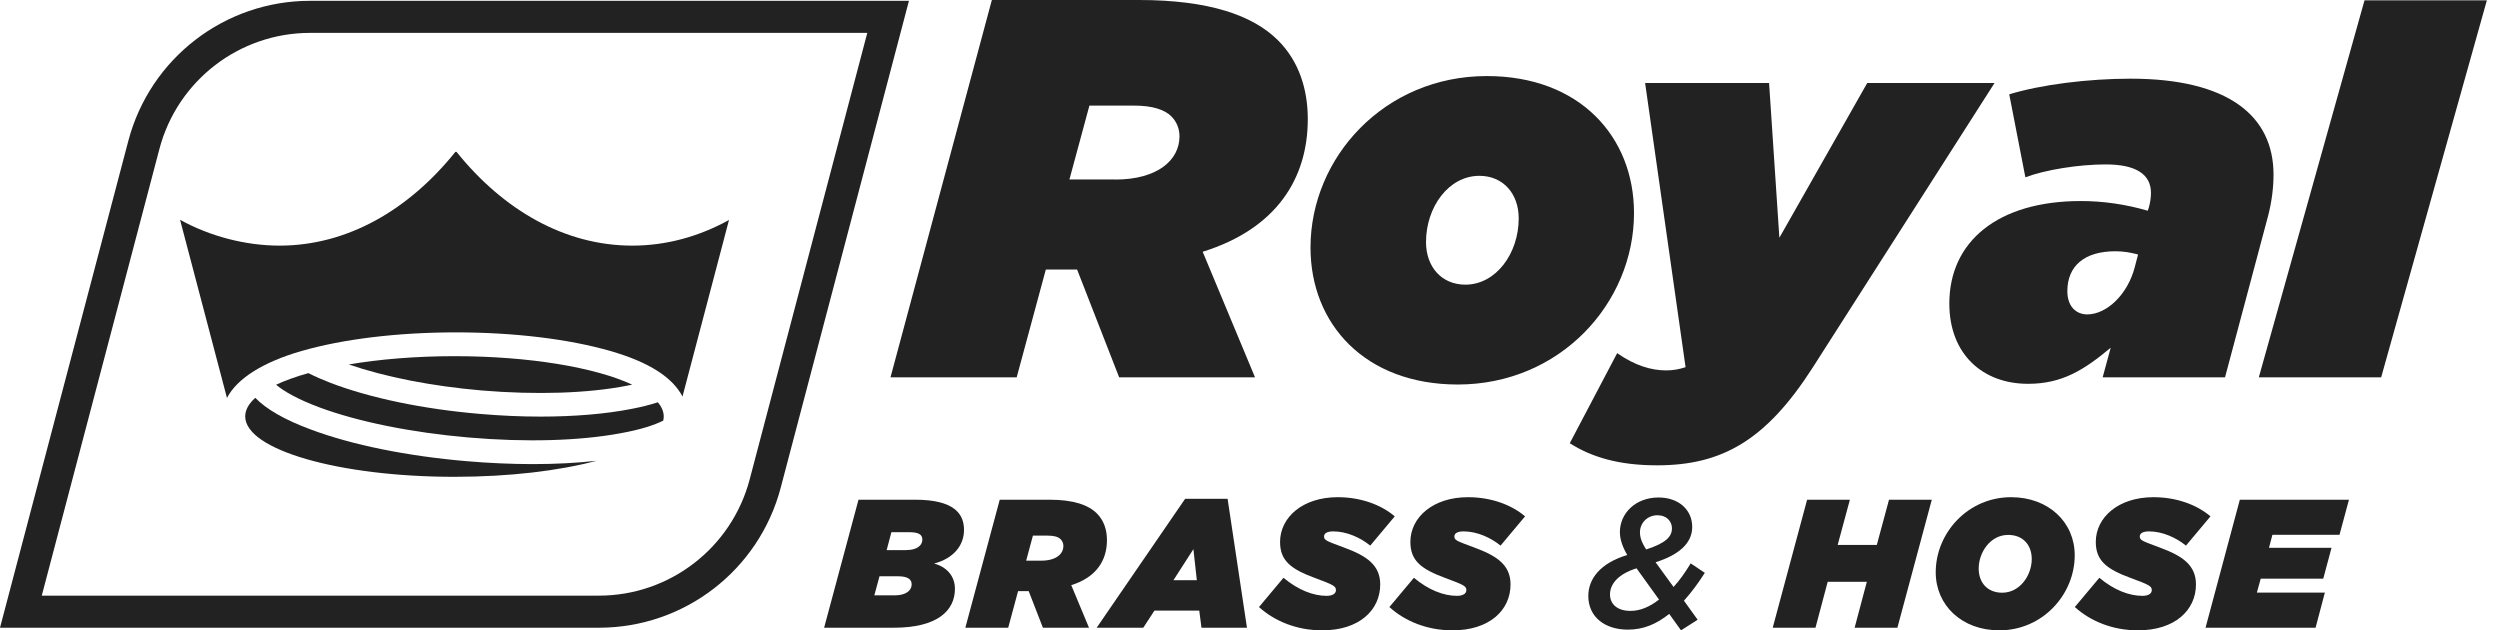 <?xml version="1.0" encoding="UTF-8"?> <svg xmlns="http://www.w3.org/2000/svg" width="234" height="59" viewBox="0 0 234 59" fill="none"><path d="M80.356 46.773H85.662C89.345 46.773 90.232 48.123 90.232 49.596C90.232 51.05 89.26 52.268 87.428 52.75C88.561 53.042 89.382 53.883 89.382 55.11C89.382 57.131 87.777 58.755 83.661 58.755H77.137L80.356 46.773ZM83.774 55.724C84.747 55.724 85.332 55.299 85.332 54.695C85.332 54.185 84.907 53.94 84.048 53.94H82.32L81.839 55.724H83.774ZM84.841 51.485C85.87 51.485 86.333 51.022 86.333 50.512C86.333 50.012 85.955 49.813 85.096 49.813H83.434L82.99 51.494H84.841V51.485Z" fill="#222222"></path><path d="M93.575 46.773H98.249C100.458 46.773 101.865 47.255 102.667 48.057C103.338 48.728 103.611 49.615 103.611 50.559C103.611 52.429 102.639 54.034 100.269 54.77L101.931 58.755H97.616L96.285 55.327H95.293L94.368 58.755H90.356L93.575 46.773ZM97.493 52.476C98.825 52.476 99.533 51.862 99.533 51.107C99.533 50.871 99.448 50.644 99.278 50.474C99.051 50.248 98.664 50.135 98.097 50.135H96.681L96.049 52.476H97.493Z" fill="#222222"></path><path d="M110.928 46.688H114.903L116.716 58.755H112.458L112.25 57.15H108.058L107.01 58.755H102.648L110.928 46.688ZM112.023 54.308L111.702 51.4L109.833 54.308H112.023Z" fill="#222222"></path><path d="M117.84 56.819L120.135 54.081C121.504 55.223 122.91 55.771 124.176 55.771C124.685 55.771 125.044 55.582 125.044 55.242C125.044 54.864 124.818 54.742 123.08 54.1C120.852 53.278 119.814 52.495 119.814 50.729C119.814 48.416 121.938 46.537 125.205 46.537C127.348 46.537 129.246 47.226 130.549 48.331L128.254 51.069C127.348 50.333 126.064 49.738 124.799 49.738C124.289 49.738 123.93 49.879 123.93 50.219C123.93 50.578 124.185 50.644 125.847 51.267C127.886 52.023 129.189 52.872 129.189 54.704C129.189 57.121 127.206 59 123.76 59C121.371 59 119.304 58.141 117.84 56.819Z" fill="#222222"></path><path d="M130.047 56.819L132.342 54.081C133.711 55.223 135.117 55.771 136.383 55.771C136.892 55.771 137.251 55.582 137.251 55.242C137.251 54.864 137.025 54.742 135.278 54.1C133.05 53.278 132.011 52.495 132.011 50.729C132.011 48.416 134.136 46.537 137.402 46.537C139.546 46.537 141.443 47.226 142.746 48.331L140.452 51.069C139.546 50.333 138.261 49.738 136.996 49.738C136.486 49.738 136.128 49.879 136.128 50.219C136.128 50.578 136.383 50.644 138.044 51.267C140.084 52.023 141.387 52.872 141.387 54.704C141.387 57.121 139.404 59 135.958 59C133.578 59 131.501 58.141 130.047 56.819Z" fill="#222222"></path><path d="M156.238 57.461C155.058 58.405 153.84 58.934 152.367 58.934C150.243 58.934 148.666 57.772 148.666 55.78C148.666 54.185 149.78 52.712 152.31 51.947C151.886 51.23 151.621 50.493 151.621 49.804C151.621 48.057 153.075 46.565 155.237 46.565C157.116 46.565 158.391 47.708 158.391 49.322C158.391 50.521 157.617 51.786 154.963 52.627L156.644 54.94C157.211 54.326 157.739 53.571 158.249 52.731L159.571 53.618C158.938 54.609 158.287 55.488 157.617 56.224L158.901 58.008L157.343 59L156.238 57.461ZM155.285 56.12L153.179 53.193C151.432 53.741 150.696 54.685 150.696 55.639C150.696 56.545 151.385 57.178 152.594 57.178C153.5 57.187 154.388 56.819 155.285 56.12ZM156.493 49.445C156.493 48.812 156.012 48.227 155.143 48.227C154.18 48.227 153.5 48.964 153.5 49.823C153.5 50.285 153.651 50.767 154.085 51.428C155.983 50.814 156.493 50.2 156.493 49.445Z" fill="#222222"></path><path d="M169.146 46.773H173.149L172.007 51.003H175.67L176.812 46.773H180.816L177.596 58.755H173.593L174.735 54.459H171.072L169.929 58.755H165.926L169.146 46.773Z" fill="#222222"></path><path d="M181.184 53.571C181.184 49.861 184.214 46.537 188.236 46.537C191.758 46.537 194.194 48.898 194.194 51.966C194.194 55.676 191.163 59 187.141 59C183.61 59 181.184 56.639 181.184 53.571ZM190.172 52.325C190.172 51.06 189.398 50.068 187.963 50.068C186.282 50.068 185.206 51.711 185.206 53.222C185.206 54.487 185.98 55.478 187.415 55.478C189.086 55.469 190.172 53.826 190.172 52.325Z" fill="#222222"></path><path d="M194.203 56.819L196.497 54.081C197.866 55.223 199.273 55.771 200.538 55.771C201.048 55.771 201.407 55.582 201.407 55.242C201.407 54.864 201.18 54.742 199.433 54.1C197.205 53.278 196.166 52.495 196.166 50.729C196.166 48.416 198.291 46.537 201.558 46.537C203.701 46.537 205.599 47.226 206.901 48.331L204.607 51.069C203.701 50.333 202.417 49.738 201.152 49.738C200.642 49.738 200.283 49.879 200.283 50.219C200.283 50.578 200.538 50.644 202.2 51.267C204.239 52.023 205.542 52.872 205.542 54.704C205.542 57.121 203.559 59 200.113 59C197.734 59 195.666 58.141 194.203 56.819Z" fill="#222222"></path><path d="M209.648 46.773H219.863L218.977 50.059H212.697L212.376 51.277H218.23L217.456 54.166H211.602L211.243 55.469H217.607L216.738 58.755H206.438L209.648 46.773Z" fill="#222222"></path><path d="M92.838 0H106.613C113.128 0 117.264 1.416 119.633 3.786C121.597 5.75 122.409 8.375 122.409 11.15C122.409 16.655 119.529 21.395 112.571 23.566L117.471 35.321H104.754L100.816 25.228H97.889L95.161 35.321H83.35L92.838 0ZM104.395 16.806C108.332 16.806 110.4 14.993 110.4 12.765C110.4 12.057 110.145 11.405 109.644 10.896C108.993 10.244 107.831 9.885 106.16 9.885H101.968L100.099 16.796H104.395V16.806Z" fill="#222222"></path><path d="M122.664 23.17C122.664 14.738 129.575 7.119 139.168 7.119C147.845 7.119 152.943 12.775 152.943 19.941C152.943 28.372 146.032 35.991 136.439 35.991C127.762 35.982 122.664 30.336 122.664 23.17ZM142.151 20.441C142.151 18.119 140.688 16.457 138.469 16.457C135.589 16.457 133.475 19.384 133.475 22.66C133.475 24.982 134.938 26.644 137.157 26.644C140.027 26.644 142.151 23.717 142.151 20.441Z" fill="#222222"></path><path d="M146.93 41.486L151.367 33.055C153.029 34.216 154.549 34.669 155.956 34.669C156.607 34.669 157.164 34.566 157.769 34.367L153.983 7.771H165.586L166.549 22.254L174.773 7.771H186.688L169.693 34.367C165.303 41.231 161.168 43.554 155.106 43.554C151.528 43.554 148.997 42.798 146.93 41.486Z" fill="#222222"></path><path d="M182.457 28.409C182.457 22.603 186.998 18.817 194.769 18.817C196.836 18.817 198.961 19.119 201.028 19.723L201.132 19.421C201.236 19.072 201.331 18.515 201.331 18.061C201.331 16.343 199.971 15.39 197.091 15.39C194.57 15.39 191.436 15.89 189.576 16.598L188.065 8.828C191.039 7.921 195.43 7.364 199.423 7.364C208.563 7.364 212.802 10.848 212.802 16.343C212.802 17.505 212.651 18.817 212.302 20.176L208.261 35.321H196.808L197.563 32.545C195.09 34.612 193.022 35.925 189.84 35.925C185.582 35.934 182.457 33.158 182.457 28.409ZM199.82 24.982L200.122 23.821C199.367 23.623 198.763 23.519 197.998 23.519C195.118 23.519 193.504 24.878 193.504 27.258C193.504 28.674 194.316 29.429 195.373 29.429C197.195 29.42 199.159 27.56 199.82 24.982Z" fill="#222222"></path><path d="M221.319 0.028H232.771L222.876 35.321H211.424L221.319 0.028Z" fill="#222222"></path><path d="M81.178 3.078L70.169 44.876C68.479 51.277 62.682 55.752 56.064 55.752H3.909L14.918 13.955C16.598 7.553 22.395 3.078 29.023 3.078H81.178ZM85.078 0.076H29.023C21.026 0.076 14.04 5.467 12.01 13.19L0 58.755H56.064C64.061 58.755 71.047 53.364 73.077 45.64L85.078 0.076Z" fill="#222222"></path><path d="M29.117 40.211C26.662 39.305 24.924 38.304 23.895 37.237C23.282 37.785 22.951 38.37 22.951 38.974C22.951 42.1 31.722 44.63 42.542 44.63C47.669 44.63 52.343 44.063 55.836 43.129C53.995 43.337 51.984 43.44 49.86 43.44C47.867 43.44 45.79 43.346 43.675 43.166C38.124 42.694 32.959 41.647 29.117 40.211Z" fill="#222222"></path><path d="M62.078 39.371C62.107 39.239 62.126 39.116 62.126 38.984C62.126 38.522 61.927 38.078 61.578 37.653C60.851 37.889 60.039 38.097 59.142 38.267C56.697 38.748 53.77 38.994 50.607 38.994C48.766 38.994 46.84 38.909 44.885 38.739C39.57 38.285 34.613 37.247 30.921 35.831C30.166 35.538 29.477 35.236 28.863 34.924C27.711 35.245 26.692 35.614 25.842 36.01C26.559 36.614 27.815 37.351 29.883 38.125C33.546 39.484 38.503 40.485 43.847 40.948C49.191 41.411 54.242 41.269 58.085 40.551C59.973 40.212 61.248 39.787 62.078 39.371Z" fill="#222222"></path><path d="M58.717 36.095C58.877 36.066 59.028 36.029 59.17 36C55.714 34.395 49.558 33.338 42.534 33.338C38.927 33.338 35.547 33.621 32.648 34.112C36.038 35.283 40.4 36.142 45.083 36.548C50.191 36.973 55.034 36.822 58.717 36.095Z" fill="#222222"></path><path d="M57.14 32.856C53.251 31.733 48.105 31.11 42.676 31.11C37.238 31.11 32.102 31.733 28.212 32.856C24.548 33.914 22.16 35.472 21.244 37.247L16.854 20.573C19.658 22.122 22.981 22.99 26.172 22.99C32.479 22.99 38.239 19.676 42.619 14.219L42.676 14.21L42.733 14.219C47.123 19.676 52.882 22.99 59.18 22.99C62.371 22.99 65.421 22.14 68.234 20.592L63.882 37.115C62.956 35.34 60.804 33.914 57.14 32.856Z" fill="#222222"></path></svg> 